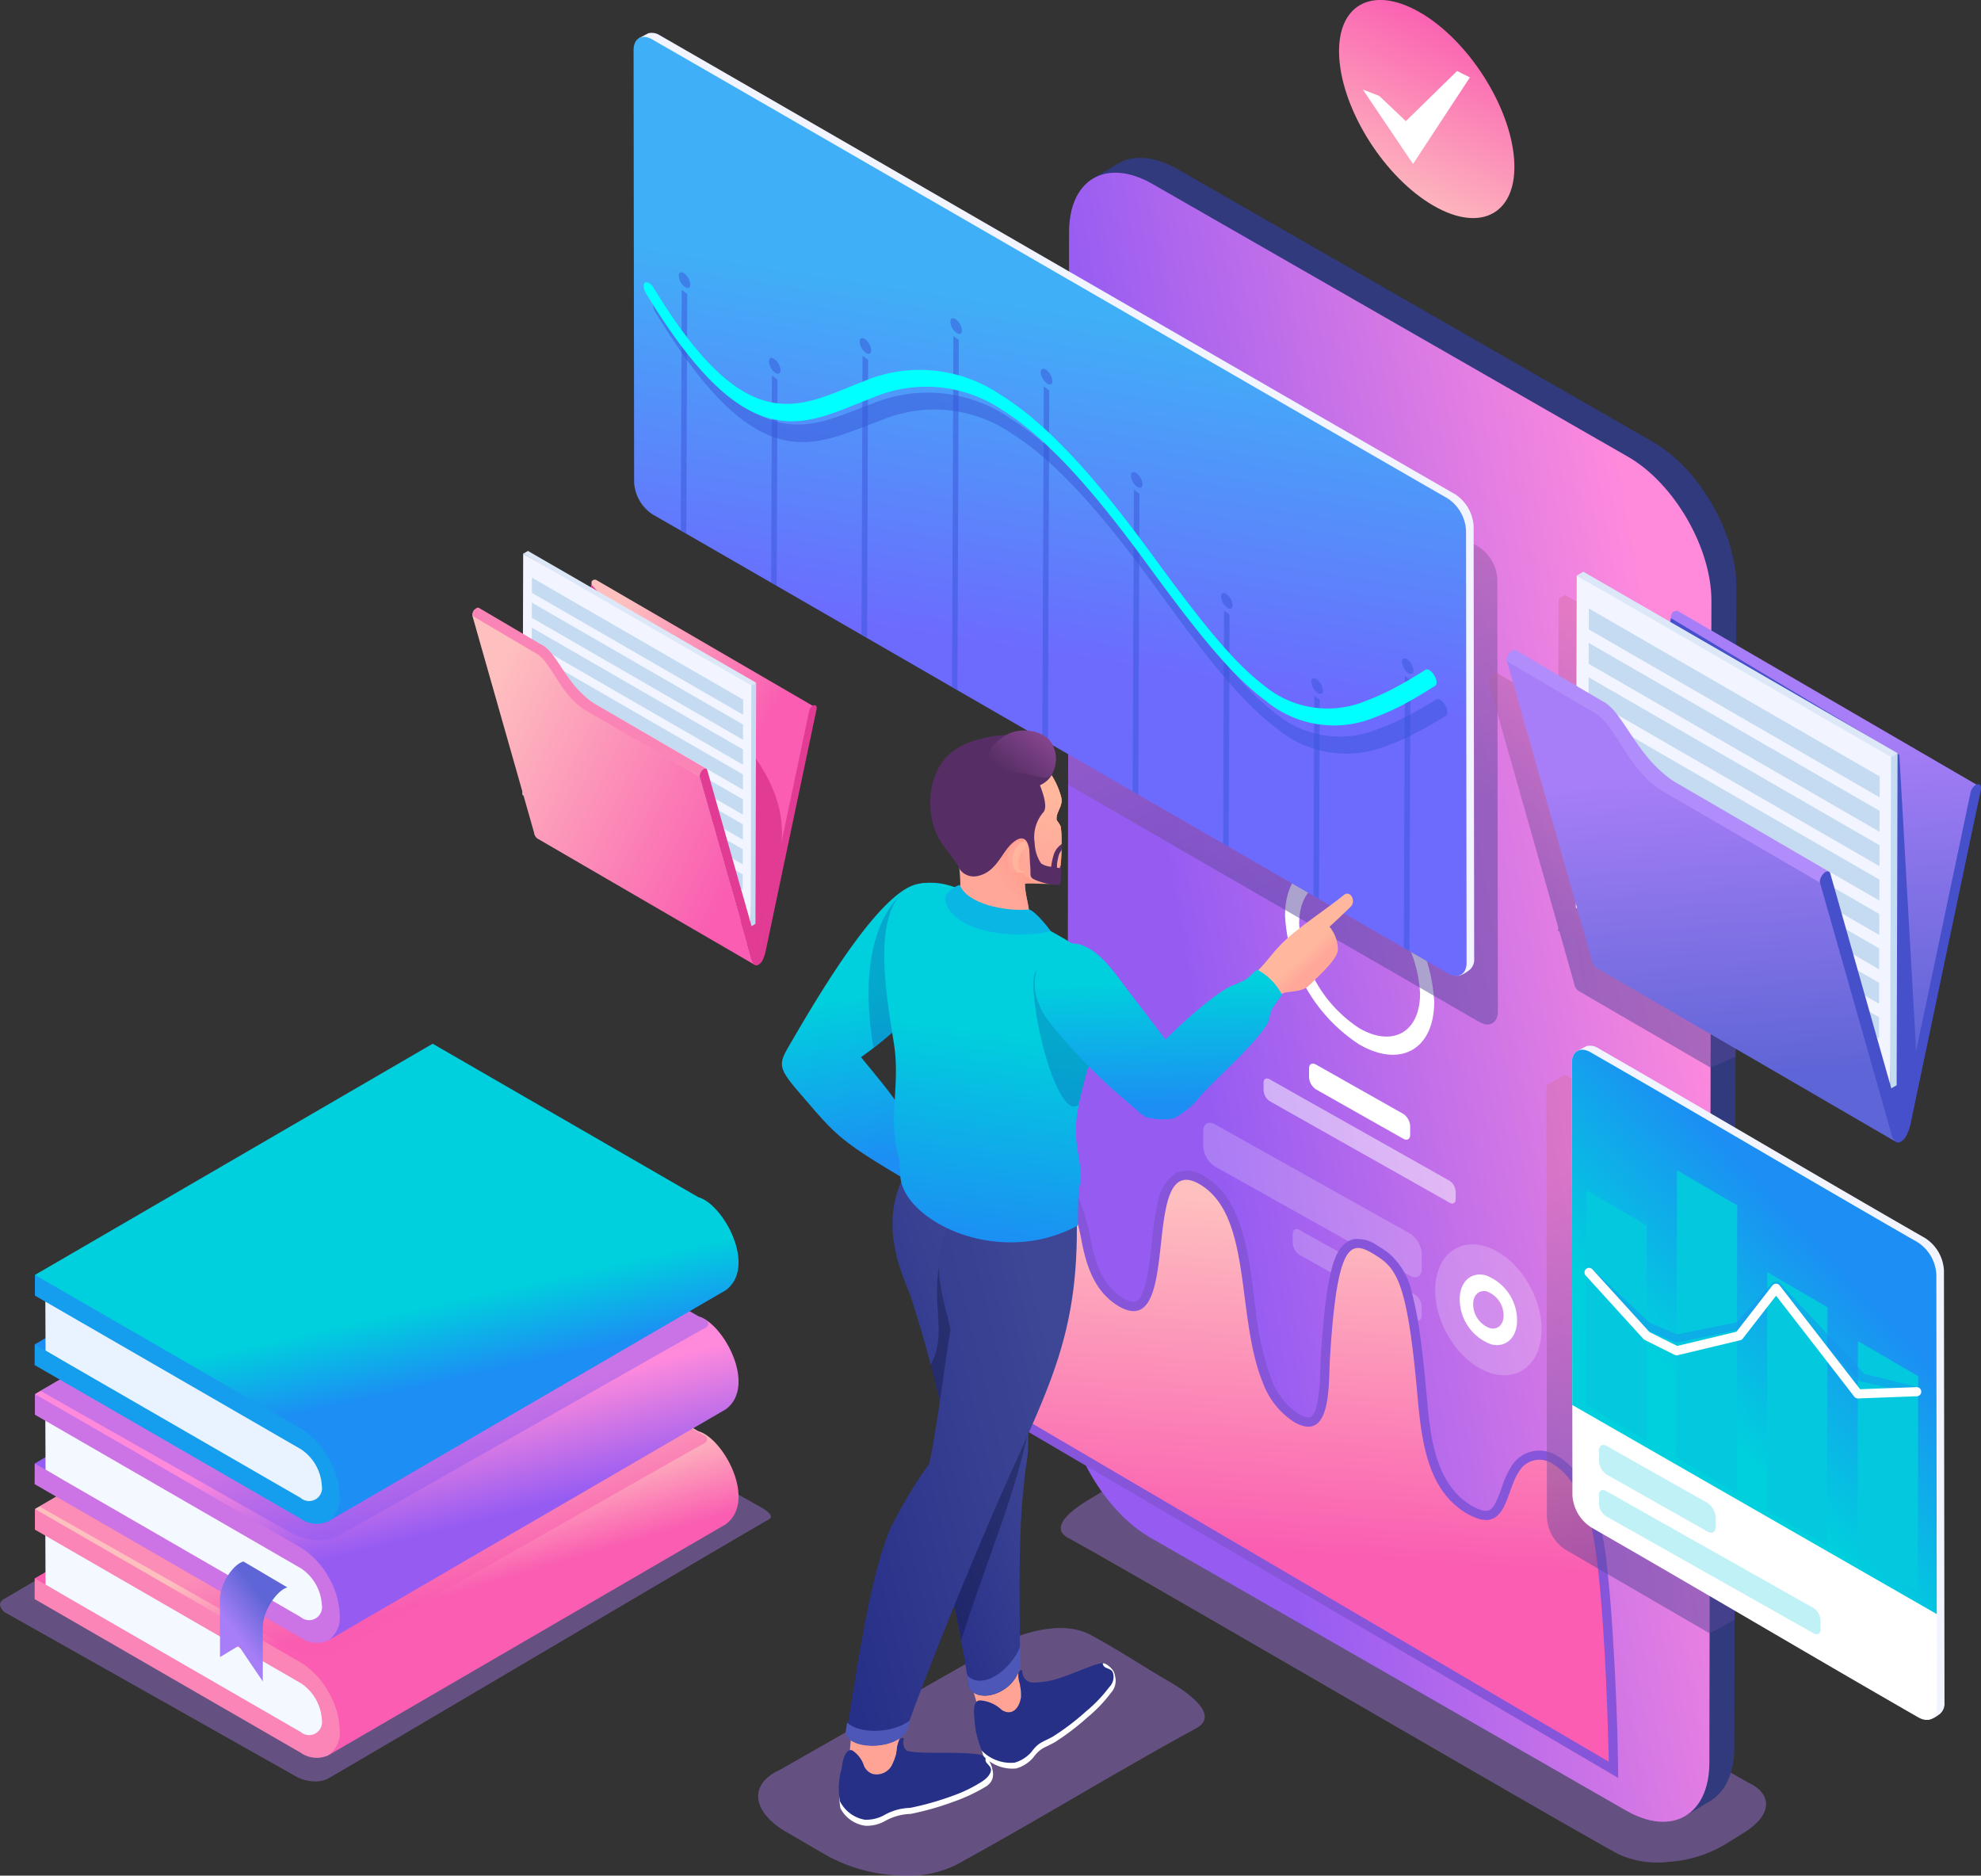 <svg xmlns="http://www.w3.org/2000/svg" xmlns:xlink="http://www.w3.org/1999/xlink" width="190.66" height="180.483" viewBox="0 0 190.66 180.483">
  <rect x="0" y="0" width="190.66" height="180.483" fill="#333333" stroke="none"/>
  <defs>
    <linearGradient id="linear-gradient" x1="0.593" y1="0.658" x2="0.521" y2="0.496" gradientUnits="objectBoundingBox">
      <stop offset="0" stop-color="#fa5db1"/>
      <stop offset="1" stop-color="#febfbf"/>
    </linearGradient>
    <linearGradient id="linear-gradient-2" x1="0.614" y1="0.75" x2="0.533" y2="0.538" gradientUnits="objectBoundingBox">
      <stop offset="0" stop-color="#965cf2"/>
      <stop offset="1" stop-color="#ff8adc"/>
    </linearGradient>
    <linearGradient id="linear-gradient-3" x1="0.305" y1="0.647" x2="0.587" y2="0.268" gradientUnits="objectBoundingBox">
      <stop offset="0" stop-color="#a77ef7"/>
      <stop offset="1" stop-color="#5e65d6"/>
    </linearGradient>
    <linearGradient id="linear-gradient-4" x1="0.584" y1="0.704" x2="0.533" y2="0.554" gradientUnits="objectBoundingBox">
      <stop offset="0" stop-color="#1c8ef4"/>
      <stop offset="1" stop-color="#00cfdd"/>
    </linearGradient>
    <linearGradient id="linear-gradient-5" x1="0.624" y1="0.61" x2="0.174" y2="0.213" xlink:href="#linear-gradient"/>
    <linearGradient id="linear-gradient-6" x1="0.911" y1="0.787" x2="0.041" y2="0.266" xlink:href="#linear-gradient"/>
    <linearGradient id="linear-gradient-7" x1="0.626" y1="0.118" x2="0.357" y2="0.931" xlink:href="#linear-gradient"/>
    <linearGradient id="linear-gradient-8" x1="0.247" y1="0.616" x2="0.924" y2="0.306" xlink:href="#linear-gradient-2"/>
    <linearGradient id="linear-gradient-9" x1="0.492" y1="0.663" x2="0.531" y2="0.102" xlink:href="#linear-gradient"/>
    <linearGradient id="linear-gradient-10" x1="0.401" y1="0.086" x2="0.576" y2="0.794" gradientUnits="objectBoundingBox">
      <stop offset="0" stop-color="#d870ac"/>
      <stop offset="1" stop-color="#58469c"/>
    </linearGradient>
    <linearGradient id="linear-gradient-11" x1="0.633" y1="0.316" x2="0.396" y2="0.658" xlink:href="#linear-gradient-4"/>
    <linearGradient id="linear-gradient-12" x1="0.39" y1="0.075" x2="0.566" y2="0.788" xlink:href="#linear-gradient-10"/>
    <linearGradient id="linear-gradient-13" x1="0.478" y1="0.658" x2="0.529" y2="0.291" gradientUnits="objectBoundingBox">
      <stop offset="0" stop-color="#6d6afe"/>
      <stop offset="1" stop-color="#3fb0f7"/>
    </linearGradient>
    <linearGradient id="linear-gradient-14" x1="0.61" y1="0.115" x2="0.452" y2="0.757" xlink:href="#linear-gradient-10"/>
    <linearGradient id="linear-gradient-15" x1="0.486" y1="0.253" x2="0.521" y2="0.868" xlink:href="#linear-gradient-3"/>
    <linearGradient id="linear-gradient-16" x1="0.485" y1="0.251" x2="0.521" y2="0.873" xlink:href="#linear-gradient-3"/>
    <linearGradient id="linear-gradient-17" x1="0.563" y1="0.916" x2="0.503" y2="0.386" xlink:href="#linear-gradient-4"/>
    <linearGradient id="linear-gradient-18" x1="0.704" y1="0.221" x2="0.253" y2="0.779" gradientUnits="objectBoundingBox">
      <stop offset="0" stop-color="#3e4795"/>
      <stop offset="1" stop-color="#273088"/>
    </linearGradient>
    <linearGradient id="linear-gradient-19" x1="0.851" y1="0.22" x2="-0.056" y2="0.742" xlink:href="#linear-gradient-18"/>
    <linearGradient id="linear-gradient-20" x1="0.447" y1="0.938" x2="0.489" y2="0.402" xlink:href="#linear-gradient-4"/>
    <linearGradient id="linear-gradient-21" x1="0.68" y1="0.284" x2="0.367" y2="0.643" gradientUnits="objectBoundingBox">
      <stop offset="0" stop-color="#ff8a78"/>
      <stop offset="0.995" stop-color="#ffa799"/>
    </linearGradient>
    <linearGradient id="linear-gradient-22" x1="0.611" y1="0.315" x2="0.437" y2="0.79" gradientUnits="objectBoundingBox">
      <stop offset="0" stop-color="#ffb89e"/>
      <stop offset="1" stop-color="#ffa799"/>
    </linearGradient>
    <linearGradient id="linear-gradient-23" x1="0.989" y1="0.187" x2="0.331" y2="0.82" gradientUnits="objectBoundingBox">
      <stop offset="0" stop-color="#8a4791"/>
      <stop offset="1" stop-color="#562e65"/>
    </linearGradient>
    <linearGradient id="linear-gradient-24" x1="0.573" y1="0.519" x2="0.669" y2="0.631" xlink:href="#linear-gradient-22"/>
    <linearGradient id="linear-gradient-25" x1="0.52" y1="0.927" x2="0.499" y2="0.236" xlink:href="#linear-gradient-4"/>
  </defs>
  <g id="Group_1" data-name="Group 1" transform="translate(-1095.07 -318.913)">
    <g id="Group_2296" data-name="Group 2296" transform="translate(1095.07 419.346)">
      <path id="Path_5828" data-name="Path 5828" d="M1095.573,1381.914l42.111-24.759a2.457,2.457,0,0,1,2-.168c.537.279,28.292,15.98,28.683,16.2.3.169,1.33.788.687,1.138-1.892,1.029-40.562,23.919-42.484,24.964a2.7,2.7,0,0,1-1.453.223,3.85,3.85,0,0,1-1.574-.469c-.319-.186-27.5-15.5-27.81-15.676a1.147,1.147,0,0,1-.66-.795C1095.051,1382.317,1095.217,1382.076,1095.573,1381.914Z" transform="translate(-1095.07 -1328.547)" fill="#9871d0" fill-rule="evenodd" opacity="0.5"/>
      <g id="Group_2295" data-name="Group 2295" transform="translate(3.334 0)">
        <g id="Group_2291" data-name="Group 2291" transform="translate(0 22.52)">
          <path id="Path_5829" data-name="Path 5829" d="M1160.294,1364.2l-38.283,22.248,1.281,1.585,38.045-23.229Z" transform="translate(-1122.004 -1357.523)" fill="#f95db0" fill-rule="evenodd"/>
          <path id="Path_5830" data-name="Path 5830" d="M1148.354,1348.047c1.551,2.077,3.332,6.659,2.026,8.237l38.28-22.248c3.018-2.254-.234-8.27-2.644-8.938l-25.58-14.771-38.283,22.249,2.067,1.627Z" transform="translate(-1122.128 -1310.327)" fill-rule="evenodd" fill="url(#linear-gradient)"/>
          <g id="Group_2290" data-name="Group 2290" transform="translate(0 22.249)">
            <path id="Path_5831" data-name="Path 5831" d="M1154.877,1518.519l-24.653-14.166.024,5.468,23.994,14.631c1.841,1.071,2.932.384,3.138-.868A5.615,5.615,0,0,0,1154.877,1518.519Z" transform="translate(-1129.198 -1502.539)" fill="#f4f9ff" fill-rule="evenodd"/>
            <path id="Path_5832" data-name="Path 5832" d="M1150.218,1507.313a7.686,7.686,0,0,0-2.662-2.818l-25.58-14.767,0,1.988,1.043.6,24.537,14.166a4.515,4.515,0,0,1,2.035,3.527,1.247,1.247,0,0,1-2.05,1.166L1123,1497.01l-1.043-.6-.007,1.988,25.58,14.767a2.689,2.689,0,0,0,2.672.271,2.649,2.649,0,0,0,1.112-2.426A7.644,7.644,0,0,0,1150.218,1507.313Z" transform="translate(-1121.951 -1489.729)" fill="#fb85b6" fill-rule="evenodd"/>
          </g>
        </g>
        <path id="Path_5833" data-name="Path 5833" d="M1163.468,1319.4l26.393,14.123a.44.44,0,0,1-.2.707c-2.763,1.5-32.629,18.548-35.435,20.074a3.94,3.94,0,0,1-2.122.325,5.744,5.744,0,0,1-2.3-.684l-24.09-13.659,2.694-1.58Z" transform="translate(-1125.252 -1295.759)" fill="#f95db0" fill-rule="evenodd" opacity="0.5" style="mix-blend-mode: multiply;isolation: isolate"/>
        <g id="Group_2292" data-name="Group 2292" transform="translate(0 11.46)">
          <path id="Path_5834" data-name="Path 5834" d="M1160.294,1275.028l-38.283,22.248,1.281,1.585,38.045-23.229Z" transform="translate(-1122.004 -1268.346)" fill="#955cf1" fill-rule="evenodd"/>
          <path id="Path_5835" data-name="Path 5835" d="M1148.355,1258.87c1.551,2.077,3.332,6.659,2.025,8.237l38.28-22.248c3.018-2.254-.234-8.27-2.644-8.937l-25.58-14.771-38.283,22.249,2.067,1.627Z" transform="translate(-1122.128 -1221.15)" fill-rule="evenodd" fill="url(#linear-gradient-2)"/>
          <path id="Path_5836" data-name="Path 5836" d="M1154.877,1429.342l-24.653-14.166.024,5.468,23.994,14.631c1.841,1.071,2.932.385,3.138-.868A5.615,5.615,0,0,0,1154.877,1429.342Z" transform="translate(-1129.198 -1391.113)" fill="#f4f9ff" fill-rule="evenodd"/>
          <path id="Path_5837" data-name="Path 5837" d="M1150.218,1418.137a7.685,7.685,0,0,0-2.662-2.818l-25.58-14.767,0,1.988,1.043.6,24.537,14.166a4.515,4.515,0,0,1,2.035,3.527,1.247,1.247,0,0,1-2.05,1.166L1123,1407.834l-1.043-.6-.007,1.988,25.58,14.767a2.689,2.689,0,0,0,2.672.271,2.649,2.649,0,0,0,1.112-2.426A7.638,7.638,0,0,0,1150.218,1418.137Z" transform="translate(-1121.951 -1378.304)" fill="#cc74e5" fill-rule="evenodd"/>
          <path id="Path_5838" data-name="Path 5838" d="M1265.805,1534.189v5.468l1.8-1.086,2.32,3.429v-5.388a.517.517,0,0,0,.023-.118c.118-1.478,1.387-3.279,2.341-3.543l-4.227-2.492c-1.018.282-2.292,2.193-2.26,3.732Z" transform="translate(-1247.965 -1492.098)" fill-rule="evenodd" fill="url(#linear-gradient-3)"/>
        </g>
        <path id="Path_5839" data-name="Path 5839" d="M1164.38,1229.739l26.393,14.123a.44.44,0,0,1-.2.706c-2.763,1.5-32.629,18.548-35.435,20.074a3.94,3.94,0,0,1-2.122.325,5.749,5.749,0,0,1-2.3-.684l-24.09-13.659,2.694-1.58Z" transform="translate(-1126.05 -1217.214)" fill="#955cf1" fill-rule="evenodd" opacity="0.5" style="mix-blend-mode: multiply;isolation: isolate"/>
        <g id="Group_2294" data-name="Group 2294">
          <path id="Path_5840" data-name="Path 5840" d="M1160.294,1182.62l-38.283,22.248,1.281,1.585,38.045-23.229Z" transform="translate(-1122.004 -1175.938)" fill="#1c8df3" fill-rule="evenodd"/>
          <path id="Path_5841" data-name="Path 5841" d="M1148.356,1166.462c1.551,2.077,3.332,6.659,2.025,8.237l38.28-22.249c3.018-2.254-.234-8.27-2.644-8.938l-25.58-14.771-38.283,22.249,2.066,1.627Z" transform="translate(-1122.129 -1128.742)" fill-rule="evenodd" fill="url(#linear-gradient-4)"/>
          <g id="Group_2293" data-name="Group 2293" transform="translate(0 22.249)">
            <path id="Path_5842" data-name="Path 5842" d="M1154.877,1336.935l-24.653-14.166.025,5.468,23.994,14.631c1.842,1.071,2.932.385,3.138-.868A5.615,5.615,0,0,0,1154.877,1336.935Z" transform="translate(-1129.198 -1320.956)" fill="#e8f3ff" fill-rule="evenodd"/>
            <path id="Path_5843" data-name="Path 5843" d="M1150.218,1325.73a7.685,7.685,0,0,0-2.662-2.818l-25.58-14.767,0,1.988,1.043.6,24.537,14.166a4.515,4.515,0,0,1,2.035,3.527,1.247,1.247,0,0,1-2.05,1.165L1123,1315.427l-1.043-.6-.007,1.988,25.58,14.767a2.69,2.69,0,0,0,2.672.272,2.65,2.65,0,0,0,1.112-2.427A7.638,7.638,0,0,0,1150.218,1325.73Z" transform="translate(-1121.951 -1308.146)" fill="#159eed" fill-rule="evenodd"/>
          </g>
        </g>
      </g>
    </g>
    <g id="Group_2299" data-name="Group 2299" transform="translate(1140.538 371.926)">
      <g id="Group_2297" data-name="Group 2297" transform="translate(6.604 2.667)">
        <path id="Path_5844" data-name="Path 5844" d="M1535.89,803.711l-20.942-12.17,4.862-23.076v-.018h0v-.022l0-.007h0l0-.007V768.4l0-.007h0l0-.008v-.008l0-.006v0l0-.009h0l0-.007v-.009l0-.009h0l0-.009v0l0-.006,0-.008v0l0-.01v0l0-.007,0-.006,0,0,0-.01h0l0-.009,0-.005,0,0,0-.009h0l0-.01,0,0,0-.006,0-.007v0l0-.01h0l0-.008,0-.006,0,0,.005-.01h0l.005-.01,0,0,0-.006,0-.008v0l.006-.01v0l0-.007,0-.006,0,0,.006-.009h0l.006-.009,0,0,0,0,.006-.008h0l.007-.009,0,0,0-.006.007-.009.007-.009h0l.006-.007,0,0,0,0,.008-.008.008-.008,0,0,0,0,.007-.006h0l.008-.007,0,0,.006-.005.005,0,0,0,.008-.007h0l.008-.006,0,0,0,0,.008-.006h0l.009-.006,0,0,.006,0a.344.344,0,0,1,.312-.015l20.94,12.17C1540.689,779.71,1537.9,796.906,1535.89,803.711Z" transform="translate(-1514.948 -767.886)" fill-rule="evenodd" fill="url(#linear-gradient-5)"/>
        <path id="Path_5845" data-name="Path 5845" d="M1519.809,772.549c8.8,10.079,19.287,16.3,18.261,25.052l-2.181,10.194-20.942-12.17Z" transform="translate(-1514.947 -771.971)" fill="#e23b93" fill-rule="evenodd"/>
      </g>
      <g id="Group_2298" data-name="Group 2298" transform="translate(4.818)">
        <path id="Path_5846" data-name="Path 5846" d="M1522.985,761.012l-.473,23.4-21.964-12.679.066-23.2Z" transform="translate(-1500.547 -748.268)" fill="#f2f4ff" fill-rule="evenodd"/>
        <path id="Path_5847" data-name="Path 5847" d="M1677.716,848.9l.459-.267-.065,23.2-.459.265Z" transform="translate(-1655.687 -835.949)" fill="#c5dbf1" fill-rule="evenodd"/>
        <path id="Path_5848" data-name="Path 5848" d="M1501.074,746.649l.461-.267,21.962,12.681-.459.267Z" transform="translate(-1501.009 -746.382)" fill="#dce8f8" fill-rule="evenodd"/>
        <path id="Path_5849" data-name="Path 5849" d="M1527.806,795.653l0,1.463-20.329-11.737,0-1.463,20.329,11.737Zm.045-16.822,0,1.463-20.329-11.737,0-1.462,20.327,11.737Zm-.006,2.4L1507.518,769.5l0,1.463L1527.84,782.7l0-1.463Zm-.006,2.4L1507.509,771.9l0,1.463,20.327,11.736,0-1.463Zm-.007,2.4L1507.5,774.3l0,1.463,20.329,11.737,0-1.463Zm-.006,2.4L1507.5,776.706l0,1.463,20.329,11.737,0-1.463Zm-.007,2.4L1507.49,779.11l0,1.463,20.329,11.737,0-1.463Zm-.007,2.4-20.329-11.737,0,1.463,20.329,11.736Z" transform="translate(-1506.613 -764.525)" fill="#c5dbf1" fill-rule="evenodd"/>
      </g>
      <path id="Path_5850" data-name="Path 5850" d="M1483.575,808.131l4.993,17.556h0a2.113,2.113,0,0,0,.307.559l-20.941-12.169a.831.831,0,0,1-.308-.558l-4.993-17.557,0,0-.936-3.291a.853.853,0,0,1,.181-.6c.869.792,5.513,3.634,6.369,4.138,1.434,1.124,1.483,2.511,3.655,4.815a3.755,3.755,0,0,0,1.075.861Z" transform="translate(-1461.694 -786.411)" fill-rule="evenodd" fill="url(#linear-gradient-6)"/>
      <path id="Path_5851" data-name="Path 5851" d="M1638.29,872.263a.623.623,0,0,1,.1-.075c.163-.094.31-.054.359.108l4.945,17.415,4.861-23.076a.822.822,0,0,1,.355-.52.449.449,0,0,1,.1-.043c.2-.053.318.117.262.376l-4.889,23.231a3.486,3.486,0,0,1-.3.909,1.049,1.049,0,0,1-.394.444.34.34,0,0,1-.388.009,1.044,1.044,0,0,1-.284-.542l-4.993-17.558A.768.768,0,0,1,1638.29,872.263Z" transform="translate(-1616.151 -851.219)" fill="#e23b93" fill-rule="evenodd"/>
      <path id="Path_5852" data-name="Path 5852" d="M1473.637,799.761,1484.2,805.9c-.275-.135-.7.483-.624.777l-10.668-6.2a6.512,6.512,0,0,1-.889-.575c-1.517-1.2-2.232-2.839-3.223-4.166a4.243,4.243,0,0,0-.849-.86c-.263-.143-.4-.22-.356-.2l-5.887-3.465a.857.857,0,0,1,.181-.59c.112-.119.286-.265.444-.181l5.9,3.472c-.046-.023.093.053.356.2a4.251,4.251,0,0,1,.849.86c1.048,1.4,1.8,2.984,3.5,4.323A5.567,5.567,0,0,0,1473.637,799.761Z" transform="translate(-1461.695 -784.956)" fill="#fb84b6" fill-rule="evenodd"/>
    </g>
    <g id="Group_2300" data-name="Group 2300" transform="translate(1223.945 318.913)">
      <path id="Path_5853" data-name="Path 5853" d="M2143.316,338.7c-4.647-2.687-8.7-9.025-9.057-14.16s3.122-7.119,7.77-4.432,8.7,9.028,9.057,14.16S2147.962,341.388,2143.316,338.7Z" transform="translate(-2134.234 -318.913)" fill-rule="evenodd" fill="url(#linear-gradient-7)"/>
      <path id="Path_5854" data-name="Path 5854" d="M2161.752,374.014l1.232.616-5.472,8.33-4.831-7.164,1.591.622,2.551,2.422Z" transform="translate(-2150.393 -367.181)" fill="#fff" fill-rule="evenodd"/>
    </g>
    <g id="Group_2305" data-name="Group 2305" transform="translate(1197.165 334.098)">
      <path id="Path_5855" data-name="Path 5855" d="M1984.493,1484.681l-51.951-29.672c-1.928-.881-4.761-1.712-6.652-.56l-4.838,2.948c-.974.593-4.175,2.561-2.034,3.725,6.3,3.425,46.542,26.939,52.938,30.418a8.973,8.973,0,0,0,4.837.742,12.156,12.156,0,0,0,5.239-1.56l1.933-1.192c1.366-.843,2.123-1.763,2.2-2.646C1986.23,1486.021,1985.676,1485.221,1984.493,1484.681Z" transform="translate(-1918.294 -1328.314)" fill="#9871d0" fill-rule="evenodd" opacity="0.5"/>
      <g id="Group_2304" data-name="Group 2304" transform="translate(0.606 0)">
        <g id="Group_2301" data-name="Group 2301">
          <path id="Path_5856" data-name="Path 5856" d="M2001.188,594.35c-.007,2.529-.909,4.309-2.351,5.146l-2.287,1.375c-7.847-3.349-4.935-43.116-5.413-54.421l2.41-59.331c-2.026-3.54-9.82-6.629-8-13.859l-23-10.766c-1.021-.694-27.86-16.238-23.042-19.152.806-.487,1.6-.978,2.4-1.441,1.779-1.052,4.046-.4,5.711.558h0l45.765,26.25c4.492,2.588,8.015,8.85,8,13.858Z" transform="translate(-1936.973 -441.361)" fill="#303a7d" fill-rule="evenodd"/>
          <path id="Path_5857" data-name="Path 5857" d="M1923.374,458.609c.007-2.479.865-4.24,2.257-5.1,1.466-.9,3.522-.806,5.8.508l45.765,26.249c4.429,2.558,8.015,8.769,8,13.859L1985,605.91c-.014,5.09-3.625,7.147-8.054,4.59l-45.764-26.249c-4.435-2.561-8.016-8.769-8-13.859Z" transform="translate(-1923.183 -451.485)" fill-rule="evenodd" fill="url(#linear-gradient-8)"/>
        </g>
        <g id="Group_2303" data-name="Group 2303" transform="translate(18.909 67.836)">
          <path id="Path_5858" data-name="Path 5858" d="M2099.454,1004.27a12.786,12.786,0,0,1-5.8-10.047c.01-3.693,2.625-5.182,5.838-3.327a12.784,12.784,0,0,1,5.8,10.047c-.011,3.693-2.624,5.183-5.838,3.328Zm0,1.565c3.966,2.29,7.191.451,7.2-4.106a15.775,15.775,0,0,0-7.158-12.4c-3.965-2.289-7.191-.452-7.2,4.106A15.777,15.777,0,0,0,2099.45,1005.835Z" transform="translate(-2090.228 -988.346)" fill="#fff" fill-rule="evenodd"/>
          <g id="Group_2302" data-name="Group 2302" transform="translate(0 19.322)">
            <path id="Path_5859" data-name="Path 5859" d="M2110.958,1144.619c0-.426.3-.594.674-.373l8.388,4.74a1.509,1.509,0,0,1,.67,1.171V1151c0,.426-.3.593-.674.373l-8.388-4.74a1.508,1.508,0,0,1-.67-1.172Z" transform="translate(-2106.58 -1144.149)" fill="#fff" fill-rule="evenodd"/>
            <path id="Path_5860" data-name="Path 5860" d="M2075.653,1156.083c0-.375.267-.523.594-.328,4.756,2.687,12.55,7.074,17.305,9.761a1.328,1.328,0,0,1,.59,1.032v.743c0,.375-.267.522-.594.328-4.756-2.687-12.549-7.074-17.3-9.761a1.327,1.327,0,0,1-.59-1.032Z" transform="translate(-2075.653 -1154.24)" fill="#fff" fill-rule="evenodd" opacity="0.5"/>
          </g>
        </g>
      </g>
    </g>
    <g id="Group_2308" data-name="Group 2308" transform="translate(1210.871 426.949)">
      <g id="Group_2306" data-name="Group 2306" transform="translate(22.326 11.705)">
        <path id="Path_5861" data-name="Path 5861" d="M2213.46,1284.565c2.815.711,5.32,4.046,5.595,7.45s-1.784,5.586-4.6,4.875-5.32-4.046-5.595-7.45S2210.645,1283.854,2213.46,1284.565Z" transform="translate(-2208.836 -1284.431)" fill="#fff" fill-rule="evenodd" opacity="0.2"/>
        <path id="Path_5862" data-name="Path 5862" d="M2230.363,1307.9a4.635,4.635,0,0,1,3.017,4.016c.148,1.835-.962,3.012-2.48,2.629a4.636,4.636,0,0,1-3.017-4.016c-.148-1.835.962-3.012,2.48-2.628Zm.126,1.558c-.806-.2-1.4.421-1.317,1.4a2.462,2.462,0,0,0,1.6,2.133c.806.2,1.4-.422,1.317-1.4A2.462,2.462,0,0,0,2230.488,1309.461Z" transform="translate(-2225.509 -1304.929)" fill="#fff" fill-rule="evenodd"/>
      </g>
      <g id="Group_2307" data-name="Group 2307" transform="translate(0 0)">
        <path id="Path_5863" data-name="Path 5863" d="M2028.818,1190.852c.006-.722.512-1.013,1.132-.649l18.782,10.516a2.5,2.5,0,0,1,1.112,1.966l-.007,1.427c-.006.721-.513,1.012-1.132.649l-18.782-10.516a2.5,2.5,0,0,1-1.112-1.966Z" transform="translate(-2028.811 -1190.046)" fill="#fff" fill-rule="evenodd" opacity="0.2"/>
        <path id="Path_5864" data-name="Path 5864" d="M2098.264,1273.052c0-.426.3-.6.669-.383l11.091,6.21a1.475,1.475,0,0,1,.656,1.161l0,.843c0,.426-.3.6-.669.383l-11.091-6.21a1.474,1.474,0,0,1-.657-1.161Z" transform="translate(-2089.647 -1262.341)" fill="#fff" fill-rule="evenodd" opacity="0.2"/>
      </g>
    </g>
    <g id="Group_2309" data-name="Group 2309" transform="translate(1189.512 428.732)">
      <path id="Path_5865" data-name="Path 5865" d="M1856.692,1209.381c.081-1.666.441-4.1,2.244-4.786a3.072,3.072,0,0,1,2.065.024,5.286,5.286,0,0,1,1.033.475c2.86,1.688,4.456,5.4,5.031,8.525.426,2.315,1.1,4.677,3.235,5.939.3.166.851.434,1.2.267,1.028-.493,1.366-4.451,1.478-5.466a32.433,32.433,0,0,1,.6-4.042,4.013,4.013,0,0,1,1.813-2.874,2.889,2.889,0,0,1,2.682.36,6.594,6.594,0,0,1,1.283.991c2.783,2.754,3.136,8.156,3.637,11.855a27.529,27.529,0,0,0,1.518,6.68,6.909,6.909,0,0,0,2.66,3.365c.253.142.82.423,1.119.253.96-.545.9-4.571.965-5.593.1-1.684.228-3.376.426-5.052a27.353,27.353,0,0,1,.565-3.353c.294-1.186.827-2.823,2.2-3.1a3.182,3.182,0,0,1,2.212.585,10.427,10.427,0,0,1,1.115.738,6.9,6.9,0,0,1,2.267,3.885,31.682,31.682,0,0,1,.755,3.883c.285,1.994.485,4.009.662,6.015.324,3.676.76,8.351,4.219,10.48.423.25,1.362.761,1.867.452.531-.324.943-1.628,1.147-2.192a8.955,8.955,0,0,1,.933-2.019,3.149,3.149,0,0,1,4.473-.922c2.011,1.186,3.267,3.8,3.9,5.956a29.3,29.3,0,0,1,.824,4.783c.243,2.138.406,4.292.542,6.439.256,4.036.438,8.14.5,12.186l.022,1.572-61.3-35.955.01-.518c.061-3.255.019-6.537.018-9.794,0-2.007,0-4.015.011-6.022C1856.631,1212.066,1856.627,1210.709,1856.692,1209.381Z" transform="translate(-1856.584 -1204.427)" fill="#8755da" fill-rule="evenodd"/>
      <path id="Path_5866" data-name="Path 5866" d="M1863.9,1215.675c.169-3.447,1.369-4.548,3.148-3.964a4.382,4.382,0,0,1,.859.4c1.8,1.065,3.833,3.694,4.61,7.922.494,2.677,1.3,5.151,3.674,6.552,6.219,3.48,1.839-15.255,7.751-11.764,5.091,3.007,3.453,12.73,6.07,19.1a7.6,7.6,0,0,0,3.048,3.8c3.58,2,3.255-3.685,3.4-6.06.669-10.974,1.878-11.511,4.07-10.217,2.293,1.374,3.349,2.278,4.369,13.837.415,4.727,1.1,8.978,4.651,11.165,3.955,2.335,3.747-2,5.129-4.023a2.271,2.271,0,0,1,3.292-.658c1.337.789,2.677,2.647,3.5,5.444,1.385,4.692,1.794,20.941,1.825,23.17l-59.5-34.9C1863.865,1232.108,1863.754,1218.655,1863.9,1215.675Z" transform="translate(-1862.907 -1210.677)" fill-rule="evenodd" fill="url(#linear-gradient-9)"/>
    </g>
    <g id="Group_2313" data-name="Group 2313" transform="translate(1243.902 419.527)">
      <path id="Path_5867" data-name="Path 5867" d="M2295.151,1153.791l1.8-1.026,17.538,10.19-1.227,42.272-2.4,1.292-13.874-8.05a3.944,3.944,0,0,1-1.789-3.1Z" transform="translate(-2295.151 -1149.967)" fill-rule="evenodd" opacity="0.5" fill="url(#linear-gradient-10)" style="mix-blend-mode: multiply;isolation: isolate"/>
      <g id="Group_2312" data-name="Group 2312" transform="translate(2.453)">
        <path id="Path_5868" data-name="Path 5868" d="M2319.234,1130.715l.878-.464a1.394,1.394,0,0,1,1.119.2c10.5,6.024,20.985,12.26,31.489,18.285a3.945,3.945,0,0,1,1.789,3.1l.052,41.579a1.315,1.315,0,0,1-.444,1.1c-.331.244-1.012.774-1.553.462-10.5-6.025-20.791-12.8-31.293-18.82a3.945,3.945,0,0,1-1.789-3.1Z" transform="translate(-2318.7 -1130.203)" fill="#f2f4ff" fill-rule="evenodd"/>
        <path id="Path_5869" data-name="Path 5869" d="M2314.929,1134.672c0-1.138.809-1.6,1.8-1.026,10.5,6.024,20.985,12.26,31.49,18.285a3.947,3.947,0,0,1,1.788,3.1l.052,41.579c0,1.138-.81,1.6-1.8,1.026-10.5-6.025-20.987-12.262-31.489-18.285a3.944,3.944,0,0,1-1.789-3.1Z" transform="translate(-2314.929 -1133.003)" fill="#fff" fill-rule="evenodd"/>
        <path id="Path_5870" data-name="Path 5870" d="M2314.93,1134.672c0-1.138.81-1.6,1.8-1.026,10.5,6.024,20.985,12.26,31.489,18.285a3.945,3.945,0,0,1,1.789,3.1l.037,32.673-35.078-20.12Z" transform="translate(-2314.929 -1133.004)" fill-rule="evenodd" fill="url(#linear-gradient-11)"/>
        <g id="Group_2310" data-name="Group 2310" transform="translate(2.605 38.43)">
          <path id="Path_5871" data-name="Path 5871" d="M2335.937,1440.623c0-.491.35-.684.778-.43l9.674,5.466a1.739,1.739,0,0,1,.773,1.351v.972c0,.491-.35.684-.778.43l-9.674-5.466a1.738,1.738,0,0,1-.773-1.351Z" transform="translate(-2335.937 -1440.081)" fill="#03c8de" fill-rule="evenodd" opacity="0.25"/>
          <path id="Path_5872" data-name="Path 5872" d="M2335.937,1475.464c0-.433.308-.6.685-.379,5.485,3.1,14.473,8.158,19.958,11.257a1.531,1.531,0,0,1,.681,1.19v.857c0,.433-.308.6-.685.379-5.485-3.1-14.473-8.158-19.958-11.257a1.531,1.531,0,0,1-.681-1.19Z" transform="translate(-2335.936 -1470.658)" fill="#03c8de" fill-rule="evenodd" opacity="0.25"/>
        </g>
        <path id="Path_5873" data-name="Path 5873" d="M2352.059,1243.359l-.037,20.661,5.8,3.38.037-20.662-5.8-3.38Zm-17.413-16.435-.058,27.656,5.8,3.38.058-27.657-5.8-3.38Zm8.686,9.8-.044,22.923,5.8,3.38.044-22.924-5.8-3.38Zm-17.4-7.877-.037,20.662,5.8,3.38.037-20.661Z" transform="translate(-2324.532 -1214.929)" fill="#03c8de" fill-rule="evenodd"/>
        <g id="Group_2311" data-name="Group 2311" transform="translate(1.214 21.389)">
          <path id="Path_5874" data-name="Path 5874" d="M2324.833,1303.293a.337.337,0,0,1,.029-.529.494.494,0,0,1,.621.025l5.494,5.145,2.661,1.133,5.705-1.164,3.463-3.794a.493.493,0,0,1,.617-.066.4.4,0,0,1,.1.088l8.142,8.739,4.963,1.224a.415.415,0,0,1,.454.36.4.4,0,0,1-.422.387l-5.175-1.217a.475.475,0,0,1-.375-.145l-7.952-8.53-3.209,3.516h0a.452.452,0,0,1-.245.134l-6.013,1.226a.5.5,0,0,1-.3-.029l-2.85-1.214a.443.443,0,0,1-.158-.095Z" transform="translate(-2324.719 -1302.667)" fill="#1895f0" fill-rule="evenodd" opacity="0.5" style="mix-blend-mode: multiply;isolation: isolate"/>
          <path id="Path_5875" data-name="Path 5875" d="M2324.833,1303.4a.439.439,0,0,1,.65-.591l5.494,6.039,2.661,1.33,5.705-1.366,3.463-4.453a.44.44,0,0,1,.617-.077.436.436,0,0,1,.1.1l7.719,9.959,5.449-.2a.439.439,0,0,1,.031.877l-5.661.211a.439.439,0,0,1-.375-.17l-7.529-9.714-3.209,4.127h0a.439.439,0,0,1-.245.157l-6.013,1.44a.435.435,0,0,1-.3-.034l-2.85-1.425a.434.434,0,0,1-.158-.111Z" transform="translate(-2324.719 -1302.668)" fill="#fff" fill-rule="evenodd"/>
        </g>
      </g>
    </g>
    <g id="Group_2316" data-name="Group 2316" transform="translate(1156.049 322.067)">
      <path id="Path_5876" data-name="Path 5876" d="M1924.161,560.236l39.351,22.7a3.947,3.947,0,0,1,1.789,3.1l.052,41.579c0,1.138-.81,1.6-1.8,1.026l-39.558-22.822.06-6.212Z" transform="translate(-1882.171 -533.463)" fill-rule="evenodd" opacity="0.5" fill="url(#linear-gradient-12)" style="mix-blend-mode: multiply;isolation: isolate"/>
      <g id="Group_2315" data-name="Group 2315" transform="translate(0 0)">
        <path id="Path_5877" data-name="Path 5877" d="M1591.066,344.864l.878-.464a1.394,1.394,0,0,1,1.119.2c10.5,6.024,66.027,38.126,76.531,44.151a3.946,3.946,0,0,1,1.788,3.1l.052,41.579a1.314,1.314,0,0,1-.445,1.1c-.331.245-1.012.775-1.552.463-10.5-6.025-65.833-38.662-76.335-44.685a3.943,3.943,0,0,1-1.789-3.1Z" transform="translate(-1590.532 -344.352)" fill="#f2f4ff" fill-rule="evenodd"/>
        <path id="Path_5878" data-name="Path 5878" d="M1586.761,348.822c0-1.138.81-1.6,1.8-1.026,10.5,6.024,66.026,38.126,76.531,44.151a3.946,3.946,0,0,1,1.788,3.1l.052,41.579c0,1.138-.81,1.6-1.8,1.026-10.5-6.025-66.028-38.127-76.531-44.151a3.944,3.944,0,0,1-1.789-3.1Z" transform="translate(-1586.761 -347.153)" fill-rule="evenodd" fill="url(#linear-gradient-13)"/>
        <g id="Group_2314" data-name="Group 2314" transform="translate(0.979 23.046)">
          <path id="Path_5879" data-name="Path 5879" d="M1691.929,567.459c-.3-.226-.554-.134-.555.2a1.5,1.5,0,0,0,.55,1.047c.316.238.565.143.566-.206a1.5,1.5,0,0,0-.561-1.044Zm-69.43-12.117.09-23.066-.532-.4-.09,23.161.532.306Zm-.177-25.035c-.3-.226-.554-.134-.555.214a1.5,1.5,0,0,0,.55,1.042c.316.238.57.146.571-.2a1.51,1.51,0,0,0-.566-1.06Zm8.873,30.049.078-19.835-.532-.4-.078,19.929.533.307Zm-.185-21.8c-.306-.23-.559-.138-.561.21a1.5,1.5,0,0,0,.556,1.045c.311.235.565.142.566-.2a1.509,1.509,0,0,0-.561-1.056Zm8.886,26.822.1-26.767-.537-.4-.1,26.862.537.31Zm-.152-28.729c-.31-.234-.564-.142-.566.206a1.507,1.507,0,0,0,.561,1.05c.3.226.553.134.555-.208a1.505,1.505,0,0,0-.551-1.048Zm8.849,33.75.131-33.7-.522-.394-.131,33.795.522.3Zm-.125-35.664c-.311-.235-.554-.135-.555.219a1.477,1.477,0,0,0,.55,1.036c.316.238.559.138.561-.2a1.485,1.485,0,0,0-.556-1.057Zm8.832,40.69.132-33.862-.532-.4-.132,33.955.532.307Zm-.129-35.827c-.306-.23-.559-.137-.561.21a1.506,1.506,0,0,0,.556,1.046c.311.234.564.141.565-.2a1.508,1.508,0,0,0-.561-1.056ZM1666,580.449l.113-28.946-.537-.405-.113,29.041.538.31Zm-.154-30.909c-.3-.227-.555-.14-.555.213a1.5,1.5,0,0,0,.55,1.036c.316.238.565.143.566-.194a1.484,1.484,0,0,0-.561-1.055Zm8.85,35.93.087-22.333-.532-.4-.087,22.426.532.307Zm-.17-24.294c-.311-.234-.565-.141-.566.206a1.512,1.512,0,0,0,.561,1.05c.306.23.559.137.561-.2a1.507,1.507,0,0,0-.556-1.052Zm8.861,29.31.075-19.156-.527-.4-.075,19.248.527.3Zm-.182-21.111c-.306-.231-.554-.14-.555.2a1.493,1.493,0,0,0,.55,1.047c.312.234.565.142.567-.205a1.5,1.5,0,0,0-.561-1.044Zm8.888,26.131.1-26.082-.537-.405-.1,26.178Z" transform="translate(-1618.403 -530.183)" fill="#3856d8" fill-rule="evenodd" opacity="0.5"/>
          <path id="Path_5880" data-name="Path 5880" d="M1678.174,591.383a1.5,1.5,0,0,0-.376-.435.451.451,0,0,0-.473-.11c-1.075.673-2.065,1.241-3,1.711a21.328,21.328,0,0,1-2.619,1.147,9.688,9.688,0,0,1-9.988-1.617c-3.128-2.417-6.418-6.719-10.764-12.7-4.862-6.7-8.99-11.432-12.9-14.377q-.866-.652-1.717-1.188a13.962,13.962,0,0,0-13.242-1.451c-.487.165-.952.358-1.418.539-3.585,1.4-6.944,2.711-11.207-.5-2.217-1.672-4.679-4.568-7.544-9.311a1.5,1.5,0,0,0-.373-.431c-.177-.133-.354-.18-.476-.1-.2.138-.166.6.086,1.011,3.2,5.3,5.926,8.517,8.366,10.357,4.595,3.464,8.177,2.056,12,.564.476-.173.942-.354,1.418-.527a13.191,13.191,0,0,1,12.524,1.3q.768.484,1.548,1.072c3.684,2.778,7.645,7.325,12.34,13.791,4.508,6.2,7.93,10.668,11.326,13.294l.195.148a10.437,10.437,0,0,0,10.658,1.742,22.428,22.428,0,0,0,2.688-1.167c.943-.49,1.953-1.065,3.028-1.739C1678.472,592.264,1678.436,591.823,1678.174,591.383Z" transform="translate(-1601.046 -549.744)" fill="#3856d8" fill-rule="evenodd" opacity="0.5"/>
          <path id="Path_5881" data-name="Path 5881" d="M1670.729,575.755a1.463,1.463,0,0,0-.376-.431.445.445,0,0,0-.471-.1c-1.073.691-2.06,1.274-3,1.76a21.571,21.571,0,0,1-2.613,1.188,9.578,9.578,0,0,1-9.967-1.472c-3.123-2.375-6.407-6.637-10.745-12.569-4.854-6.637-8.974-11.321-12.873-14.214q-.864-.641-1.714-1.165a13.828,13.828,0,0,0-13.216-1.256c-.486.172-.95.373-1.415.561-3.577,1.457-6.929,2.82-11.184-.337-2.213-1.642-4.67-4.507-7.531-9.218a1.465,1.465,0,0,0-.372-.427c-.176-.131-.354-.174-.475-.095-.2.141-.165.6.086,1.012,3.2,5.267,5.916,8.446,8.351,10.253,4.586,3.4,8.161,1.939,11.978.386.475-.181.939-.369,1.415-.549a13.067,13.067,0,0,1,12.5,1.115q.766.474,1.545,1.052c3.677,2.729,7.632,7.226,12.318,13.635,4.5,6.141,7.917,10.571,11.307,13.152l.194.146a10.318,10.318,0,0,0,10.637,1.587,22.667,22.667,0,0,0,2.682-1.209c.941-.505,1.949-1.1,3.021-1.787C1671.027,576.634,1670.991,576.192,1670.729,575.755Z" transform="translate(-1594.653 -536.978)" fill="aqua" fill-rule="evenodd"/>
        </g>
      </g>
    </g>
    <g id="Group_2320" data-name="Group 2320" transform="translate(1238.388 373.928)">
      <path id="Path_5882" data-name="Path 5882" d="M2274.643,794.619l-.225,30.314-2.427,1.057-12.71-7.386a1.146,1.146,0,0,1-.425-.769l-1.4-4.938-.13-.075v-.378l-5.342-18.786.006,0-1.289-4.532a.635.635,0,0,1-.011-.1v-.071l0-.041v-.009l0-.023,0-.03v-.005l0-.023.006-.027h0l.007-.027,0-.008.012-.041,0-.013.016-.047,0-.012c.008-.022.017-.043.026-.064l.009-.019.01-.022.008-.018.008-.016.01-.019.005-.011,0-.009.019-.035.007-.012.01-.017.017-.027.005-.008c.009-.014.019-.027.026-.037l0,0,.018-.021c.153-.163.394-.364.612-.25l5.824,3.428.03-10.614,0,0,0,0,.635-.368,8.355,4.824.075-.355,0-.009v-.018l0-.01v0l0-.007v-.01l0-.01h0l0-.01v-.011l0-.01h0l0-.011v0l0-.008,0-.009v0l0-.012v0l0-.01,0-.007V784.8l0-.012h0l0-.013,0-.005,0-.008,0-.011v0l0-.013v0l0-.01,0-.009,0,0,.005-.013h0l.005-.012,0-.007,0-.007.005-.012h0l.007-.014v0l0-.009,0-.01v0l.007-.014v0l.005-.011,0-.008,0-.006.007-.013h0l.007-.014,0-.006,0-.008.006-.011v0l.008-.013,0,0,.006-.01.005-.009,0,0,.008-.013h0l.008-.012,0-.006,0-.006.008-.011h0l.009-.013,0,0,.006-.008.01-.012.009-.012v0l.009-.01.006-.007,0,0,.01-.011.01-.011,0,0,.006-.006.009-.009v0l.011-.01,0,0,.008-.007.008-.006,0,0,.011-.009h0l.011-.008.006,0,.006,0,.011-.008h0l.012-.008,0,0,.009,0,.43-.02Z" transform="translate(-2250.688 -778.277)" fill-rule="evenodd" opacity="0.5" fill="url(#linear-gradient-14)" style="mix-blend-mode: multiply;isolation: isolate"/>
      <g id="Group_2319" data-name="Group 2319" transform="translate(1.709 0)">
        <g id="Group_2317" data-name="Group 2317" transform="translate(9.094 3.672)">
          <path id="Path_5883" data-name="Path 5883" d="M2366.64,841.469,2337.8,824.71l6.7-31.776v-.025h0l0-.01v0l0-.007,0-.007v0l0-.01h0l0-.01v-.011l0-.01h0l0-.011v0l0-.008,0-.009v0l0-.012v0l0-.01,0-.007,0-.005,0-.012h0l0-.013,0-.005,0-.008,0-.011v0l0-.013v0l0-.01,0-.009,0,0,.005-.013h0l.005-.012,0-.007,0-.007.005-.012h0l.006-.014,0,0,0-.009.005-.01v0l.007-.014v0l.005-.011,0-.008,0-.006.007-.014h0l.007-.013,0-.006,0-.008.006-.011v0l.008-.013,0,0,.006-.01.006-.009,0,0,.008-.013h0l.008-.012,0-.006,0-.006.008-.011h0l.009-.012,0,0,.007-.008.01-.012.01-.012,0,0,.008-.01.006-.007,0,0,.01-.011.01-.011,0,0,.006-.006.009-.009,0,0,.011-.01,0,0,.009-.007.008-.006,0,0,.011-.009h0l.011-.008.006,0,.006,0,.011-.008h0l.012-.008,0,0,.009,0a.474.474,0,0,1,.43-.02l28.835,16.758C2373.249,808.42,2369.413,832.1,2366.64,841.469Z" transform="translate(-2337.802 -792.138)" fill-rule="evenodd" fill="url(#linear-gradient-15)"/>
          <path id="Path_5884" data-name="Path 5884" d="M2344.5,798.559l21.983,13.162,1.629,28.68c-.26,2.493-1.01,4.9-1.325,7.372L2337.8,830.335Z" transform="translate(-2337.801 -797.763)" fill="#4750cb" fill-rule="evenodd"/>
        </g>
        <g id="Group_2318" data-name="Group 2318" transform="translate(6.635)">
          <path id="Path_5885" data-name="Path 5885" d="M2348.869,782.672l-.651,32.228-30.245-17.46.09-31.949Z" transform="translate(-2317.972 -765.124)" fill="#f2f4ff" fill-rule="evenodd"/>
          <path id="Path_5886" data-name="Path 5886" d="M2561.94,903.693l.632-.368-.09,31.95-.632.365Z" transform="translate(-2531.604 -885.863)" fill="#c5dbf1" fill-rule="evenodd"/>
          <path id="Path_5887" data-name="Path 5887" d="M2318.7,762.893l.635-.368,30.242,17.461-.632.368Z" transform="translate(-2318.608 -762.526)" fill="#dce8f8" fill-rule="evenodd"/>
          <path id="Path_5888" data-name="Path 5888" d="M2355.509,830.372l-.006,2.015-27.994-16.163.006-2.014,27.994,16.162Zm.063-23.165,0,2.015-27.994-16.162.006-2.014,27.99,16.161Zm-.009,3.308-27.991-16.161-.006,2.014,27.99,16.161.006-2.014Zm-.009,3.31-27.994-16.161,0,2.015,27.991,16.161.006-2.014Zm-.009,3.31-27.994-16.162-.006,2.014,27.994,16.162.006-2.014Zm-.009,3.308-27.994-16.162-.007,2.015,27.994,16.161.006-2.014Zm-.009,3.31-27.994-16.162-.006,2.015,27.994,16.161.007-2.014Zm-.009,3.31L2327.524,810.9l-.006,2.014,27.994,16.162Z" transform="translate(-2326.326 -787.509)" fill="#c5dbf1" fill-rule="evenodd"/>
        </g>
        <path id="Path_5889" data-name="Path 5889" d="M2294.771,847.2l6.967,23.22h0c.092.25.025,1.93.162,2.077l-28.835-16.756a1.148,1.148,0,0,1-.425-.769l-6.875-24.176.006,0-1.289-4.532a1.175,1.175,0,0,1,.249-.82c1.2,1.091,7.592,5,8.771,5.7,1.975,1.547,2.042,3.144,5.033,6.316a5.183,5.183,0,0,0,1.48,1.185Z" transform="translate(-2264.472 -817.647)" fill-rule="evenodd" fill="url(#linear-gradient-16)"/>
        <path id="Path_5890" data-name="Path 5890" d="M2507.649,935.867a.853.853,0,0,1,.141-.1c.225-.129.427-.074.5.149l6.81,23.98,6.694-31.776a1.132,1.132,0,0,1,.489-.716.631.631,0,0,1,.139-.059c.276-.073.438.162.36.518l-6.733,31.989a4.811,4.811,0,0,1-.408,1.252,1.442,1.442,0,0,1-.542.611.469.469,0,0,1-.534.013,1.434,1.434,0,0,1-.391-.747l-6.876-24.178A1.057,1.057,0,0,1,2507.649,935.867Z" transform="translate(-2477.163 -906.889)" fill="#4750cb" fill-rule="evenodd"/>
        <path id="Path_5891" data-name="Path 5891" d="M2280.916,836.031l14.545,8.453c-.379-.185-.959.665-.86,1.07l-14.69-8.537a9.027,9.027,0,0,1-1.225-.792c-2.088-1.649-3.073-3.909-4.438-5.737a5.833,5.833,0,0,0-1.169-1.184c-.363-.2-.554-.3-.49-.271l-8.107-4.772a1.181,1.181,0,0,1,.25-.813c.154-.163.394-.364.612-.25l8.121,4.78c-.064-.031.128.073.49.271a5.85,5.85,0,0,1,1.17,1.184c1.444,1.934,2.476,4.109,4.818,5.953A7.588,7.588,0,0,0,2280.916,836.031Z" transform="translate(-2264.472 -815.644)" fill="#b18cfb" fill-rule="evenodd"/>
      </g>
    </g>
    <g id="Group_2328" data-name="Group 2328" transform="translate(1168.038 389.205)">
      <path id="Path_5892" data-name="Path 5892" d="M1685.487,1595.761l21.7-12.359c2.366-1.081,5.752-1.941,8.162-.687,2.2,1.143,5.814,3.482,7.413,4.394,1.215.693,5.433,3.22,2.806,4.648-7.728,4.2-15.375,8.928-23.222,13.2a11.006,11.006,0,0,1-5.934.91,15.708,15.708,0,0,1-6.427-1.914l-3.848-2.24c-1.7-.991-2.6-2.163-2.694-3.247C1683.355,1597.405,1684.035,1596.424,1685.487,1595.761Z" transform="translate(-1683.435 -1495.73)" fill="#9871d0" fill-rule="evenodd" opacity="0.5"/>
      <g id="Group_2327" data-name="Group 2327" transform="translate(2.286)">
        <g id="Group_2321" data-name="Group 2321" transform="translate(5.473 95.38)">
          <path id="Path_5893" data-name="Path 5893" d="M1748.606,1679.394c.5-.011,2.172-1.585,3.758-.79,1.905.954,5.522.109,7.347.547.325.078.961-.161,1.086.062.394.7.774,1.745-.193,2.43a16.556,16.556,0,0,1-3.235,1.524,27.3,27.3,0,0,1-4.092,1.158,5.3,5.3,0,0,0-2.467.687,3.59,3.59,0,0,1-1.882.453,3.172,3.172,0,0,1-2.4-1.675,7.158,7.158,0,0,1,.019-2.656,13.463,13.463,0,0,1,.848-2.319Z" transform="translate(-1746.364 -1675.454)" fill="#fff" fill-rule="evenodd"/>
          <path id="Path_5894" data-name="Path 5894" d="M1759.575,1655.346c-.6,1.447-.418,3.686-1.846,4.463a2.124,2.124,0,0,1-3.1-.96c-.363-.828.119-2.241.012-4.057Z" transform="translate(-1753.437 -1654.792)" fill="#ffa495" fill-rule="evenodd"/>
          <path id="Path_5895" data-name="Path 5895" d="M1752.529,1668.61c1.094.318,4.116.106,6.026.26.821.067,1.557.06,1.941.806.353.686.168,1.273-.631,1.839a13.543,13.543,0,0,1-2.919,1.432,27.341,27.341,0,0,1-4.092,1.158,5.3,5.3,0,0,0-2.467.687,3.589,3.589,0,0,1-1.882.453,3.313,3.313,0,0,1-2.4-1.78,6.6,6.6,0,0,1,.019-2.551,4.773,4.773,0,0,1,.14-.54c.151-1.437.625-2.019,1.073-1.773a2.766,2.766,0,0,1,1.077,1.441,1.407,1.407,0,0,0,.832.794,1.644,1.644,0,0,0,1.834-.806,5.187,5.187,0,0,0,.5-1.457c0-.049,0-.1,0-.146.144-1.257.755-1.147.662-.882A1.082,1.082,0,0,0,1752.529,1668.61Z" transform="translate(-1745.993 -1665.815)" fill="#273087" fill-rule="evenodd"/>
          <path id="Path_5896" data-name="Path 5896" d="M1859.841,1683.016c-.015.486.73.532.515,1.385.358-.351-.142-1.358-.363-1.511C1859.9,1682.827,1859.826,1682.8,1859.841,1683.016Z" transform="translate(-1845.72 -1679.366)" fill="#fff" fill-rule="evenodd"/>
        </g>
        <g id="Group_2322" data-name="Group 2322" transform="translate(17.816 89.491)">
          <path id="Path_5897" data-name="Path 5897" d="M1854.194,1615.253c.463-.181,1.494-2.236,3.256-2.035a8.972,8.972,0,0,0,3.015-.434c1.85-.526,4.429-2.18,4.868-1.91a1.73,1.73,0,0,1,.363,2.641,13.547,13.547,0,0,1-2.248,2.349,23.735,23.735,0,0,1-3.173,2.413c-1.018.565-1.356.515-2.08,1.494a3.4,3.4,0,0,1-1.611,1.02,3.831,3.831,0,0,1-3.147-1.181c-.352-1.138-.961-2.216-.571-3.923Z" transform="translate(-1851.846 -1610.405)" fill="#fff" fill-rule="evenodd"/>
          <path id="Path_5898" data-name="Path 5898" d="M1850.316,1607.306c-.029,1.567.967,3.58-.075,4.829a2.124,2.124,0,0,1-3.237.248c-.642-.636-.713-2.128-1.48-3.778Z" transform="translate(-1845.523 -1607.306)" fill="#ffa495" fill-rule="evenodd"/>
          <path id="Path_5899" data-name="Path 5899" d="M1858.425,1611.028q.158-.042.316-.087c1.85-.526,4.323-1.8,4.763-1.53a1.374,1.374,0,0,1,.468,2.261,13.535,13.535,0,0,1-2.248,2.349,23.741,23.741,0,0,1-3.173,2.413c-1.018.564-1.355.515-2.08,1.493a3.4,3.4,0,0,1-1.611,1.02,3.933,3.933,0,0,1-3.193-1.188,9.432,9.432,0,0,1-.649-2.718c-.154-1.394-.058-2.1.548-2.085a3.363,3.363,0,0,1,2.059.918c1,.626,1.675-.183,1.839-1.183a5.83,5.83,0,0,0-.092-1.321c-.016-.047-.033-.093-.052-.137-.329-1.221.28-1.344.291-1.064a1.047,1.047,0,0,0,.931,1.067A8.213,8.213,0,0,0,1858.425,1611.028Z" transform="translate(-1850.28 -1609.118)" fill="#273087" fill-rule="evenodd"/>
          <path id="Path_5900" data-name="Path 5900" d="M1950.886,1609.625c.2.445.888.166,1.061,1.028.172-.471-.713-1.164-.978-1.207C1950.861,1609.428,1950.78,1609.438,1950.886,1609.625Z" transform="translate(-1937.775 -1609.175)" fill="#fff" fill-rule="evenodd"/>
        </g>
        <path id="Path_5901" data-name="Path 5901" d="M1703.456,1024.059c3.68,4.27,3.736,4.6,10.924,8.826l1.368-2.692c-2.413-4.94-3.134-5.6-6.267-9.445a36.474,36.474,0,0,0,7.368-6.93c4.688-6.258,2.085-10.606-1.966-9.725-3.533.768-9.045,9.914-12.042,15.071C1701.593,1021.312,1701.291,1021.547,1703.456,1024.059Z" transform="translate(-1701.866 -989.312)" fill-rule="evenodd" fill="url(#linear-gradient-17)"/>
        <path id="Path_5902" data-name="Path 5902" d="M1769.614,1020.725a36.218,36.218,0,0,0,6.156-6.041c4.688-6.258,1.949-10.481-2.1-9.6C1771.556,1005.73,1767.785,1010.2,1769.614,1020.725Z" transform="translate(-1760.786 -990.178)" fill="#0960ac" fill-rule="evenodd" opacity="0.35" style="mix-blend-mode: multiply;isolation: isolate"/>
        <g id="Group_2323" data-name="Group 2323" transform="translate(10.644 42.383)">
          <path id="Path_5903" data-name="Path 5903" d="M1798.59,1232.236c.405,4.541,2.681,19.043,2.048,23.025-.952,5.987-.68,13.22-.67,19.574-.161,2.67-3.831,4.065-4.9,2.369-.858-5.678-2.079-10.653-2.575-13.808-.556-3.533-.372-7.826.524-10.149a120.749,120.749,0,0,0-3.543-13.616c-.521-1.636-3.475-6.924-.418-12.179Z" transform="translate(-1787.691 -1227.453)" fill-rule="evenodd" fill="url(#linear-gradient-18)"/>
          <path id="Path_5904" data-name="Path 5904" d="M1850.57,1595.773c0,.471-.015,1.189-.014,1.651-.161,2.67-3.878,4.118-4.946,2.422-.063-.418-.155-.833-.221-1.244C1846.825,1600.151,1849.641,1598.139,1850.57,1595.773Z" transform="translate(-1838.233 -1550.095)" fill="#4c57b7" fill-rule="evenodd"/>
          <path id="Path_5905" data-name="Path 5905" d="M1826.708,1294.959c-1.2,6-4.582,14.024-6.431,20.061-.962-5.173-3.37-13.981-1.287-19.372-.209-1.445-.861-4.189-1.65-7.122,1.6-3.037.071-5.462.828-9.739,4.241-.739-2.16-5.916,6.815-.464C1825.786,1284.766,1826.54,1288.818,1826.708,1294.959Z" transform="translate(-1813.663 -1269.853)" fill="#060921" fill-rule="evenodd" opacity="0.3" style="mix-blend-mode: multiply;isolation: isolate"/>
        </g>
        <g id="Group_2324" data-name="Group 2324" transform="translate(6.135 45.135)">
          <path id="Path_5906" data-name="Path 5906" d="M1767.079,1277.694c-2.447,5.539-6.961,16.405-9.362,23.2-1.242,1.805-5.672,1.617-5.663-.067.978-5.684,2.127-14.45,4.168-19.435a44.7,44.7,0,0,1,3.759-6.286c.646-2.509,1.455-9.284,2.079-12.95-.56-3.034-3.007-8.106,1.694-12.515,1.9,1.349,7.762,2.193,10.421.691C1774.6,1262.319,1771.663,1267.316,1767.079,1277.694Z" transform="translate(-1751.964 -1249.645)" fill-rule="evenodd" fill="url(#linear-gradient-19)"/>
          <path id="Path_5907" data-name="Path 5907" d="M1757.583,1653.356c-.107.3-.32.9-.42,1.181-1.279,1.859-5.839,1.665-5.83-.069q.073-.421.146-.864C1752.567,1654.713,1755.854,1654.728,1757.583,1653.356Z" transform="translate(-1751.333 -1603.289)" fill="#4c57b7" fill-rule="evenodd"/>
        </g>
        <path id="Path_5908" data-name="Path 5908" d="M1782.333,1020.069c.4,3.56-.676,7.061.415,10.31.049.336.079,1.653.137,2.012.718,4.21,9.623,8.47,17.049,4.431.041-.522-.006-1.068.034-2.034a11.531,11.531,0,0,1,.25-2.422c-.01-2.291-.724-3.462-.382-6.012.7-5.187,3.569-10.171,1.979-14.252a4.339,4.339,0,0,0-1.616-1.844c-1.755-1.41-10.832-6.032-13.584-6.359C1778.626,1002.864,1781.9,1016.208,1782.333,1020.069Z" transform="translate(-1771.454 -989.192)" fill-rule="evenodd" fill="url(#linear-gradient-20)"/>
        <path id="Path_5909" data-name="Path 5909" d="M1901.392,1068.265c.312-1.357.75-2.919,1.151-4.512.8-3.192,1.458-6.51.657-8.566a4.341,4.341,0,0,0-1.616-1.844c-1.755-1.41-1.491,2.375-4.243,2.049-.437.585-.3,1.9-.158,3.166C1897.7,1063.114,1899.887,1069.672,1901.392,1068.265Z" transform="translate(-1872.839 -1032.276)" fill="#0960ac" fill-rule="evenodd" opacity="0.35" style="mix-blend-mode: multiply;isolation: isolate"/>
        <g id="Group_2325" data-name="Group 2325" transform="translate(14.281)">
          <path id="Path_5910" data-name="Path 5910" d="M1830.063,908.6c-.505.25-3.069-.113-2.994.116.037,1.147.378,1.844.489,3.415-2.82-.394-6.518-.8-6.665-2.964.012-.173.022-.346.029-.516,0-.02.006-.039.01-.06h-.007a3.837,3.837,0,0,0-.227-1.852c-.6-.965-1.824-2.041-2.259-3.5-.695-2.339-.442-4.937,1.739-6.669,3.983-3.162,9.075-.912,10.366,3.714.252.9-.46,1.392-.435,2.165,0,.151.2.309.367.644C1830.7,903.548,1830.682,908.29,1830.063,908.6Z" transform="translate(-1817.961 -893.926)" fill="#e7a376" fill-rule="evenodd"/>
          <path id="Path_5911" data-name="Path 5911" d="M1830.036,908.57c-.505.25-3.043-.087-2.968.143.037,1.147.378,1.844.489,3.415-1.638.4-6.054-.186-6.714-2.671a15.306,15.306,0,0,0-.147-2.722c-.6-.965-1.824-2.041-2.259-3.5-.695-2.339-.442-4.937,1.739-6.669,3.983-3.162,9.075-.912,10.366,3.714.252.9-.46,1.392-.435,2.165,0,.151.2.309.367.644C1830.7,903.548,1830.655,908.264,1830.036,908.57Z" transform="translate(-1817.961 -893.926)" fill-rule="evenodd" fill="url(#linear-gradient-21)"/>
          <path id="Path_5912" data-name="Path 5912" d="M1829.958,908.6a4.1,4.1,0,0,1-2.2-.267,3.846,3.846,0,0,1-.977-.678c-.342-.138-1.1-1.215.075-2.929,1.146-1.672-5.793,2.607-6.16,2.013-.6-.965-1.824-2.041-2.259-3.5-.695-2.339-.442-4.937,1.739-6.669,3.983-3.162,9.075-.912,10.366,3.714.252.9-.46,1.392-.435,2.165,0,.151.2.309.367.644C1830.7,903.548,1830.566,908.27,1829.958,908.6Z" transform="translate(-1817.961 -893.926)" fill-rule="evenodd" fill="url(#linear-gradient-22)"/>
          <path id="Path_5913" data-name="Path 5913" d="M1878.5,971.342c-1.427-1.33-2.8,2.9-.508,2.857A1.973,1.973,0,0,1,1878.5,971.342Z" transform="translate(-1869.356 -960.495)" fill="#ffa698" fill-rule="evenodd"/>
          <path id="Path_5914" data-name="Path 5914" d="M1881.939,972.829c.214-.592.034-.807-.227-.743a1.682,1.682,0,0,0-.9,1.094c-.341.989.148,2.238,1.1,1.75-.822.047-.745-.943-.5-1.553C1881.58,972.962,1881.839,972.668,1881.939,972.829Z" transform="translate(-1872.803 -961.364)" fill="#ffb49c" fill-rule="evenodd"/>
          <path id="Path_5915" data-name="Path 5915" d="M1885.991,980.312c.23.428.309.682.236.829-.052.1-.21.219-.469-.032A1.475,1.475,0,0,1,1885.991,980.312Z" transform="translate(-1877.233 -968.579)" fill="#ffa698" fill-rule="evenodd"/>
          <path id="Path_5916" data-name="Path 5916" d="M1827.576,893.888l.055-.029a2.441,2.441,0,0,0,.805-3.856c-1.564-1.388-5.808-1.243-8.5.143-2.739,1.41-3.41,4.921-2.592,7.679.545,1.836,1.871,2.794,2.534,4.184a1.665,1.665,0,0,0,1.687.615c1.9-.393,2.338-2.4,3.479-3.278.626-.484,1.27-.613,1.5.707.046.581.054,1.169.1,1.7.066.839-.143,1,.568,1.284a6.373,6.373,0,0,0,2.237.458c.177-.069.166-1.117.133-1.9-.072-.006-.075.269-.111.263-.07-.01-.155-.028-.255-.038a3.077,3.077,0,0,1,.113-.951,1.5,1.5,0,0,1,.313-.713,1.21,1.21,0,0,0,.038-.615,1.936,1.936,0,0,0-.812,1.146,5.758,5.758,0,0,0-.211,1.041,1.975,1.975,0,0,1-.973-.319,3.7,3.7,0,0,1-.615-1.948,3.644,3.644,0,0,1,.864-3.009c.229-.327.241-.995-.326-2.483C1827.6,893.944,1827.585,893.916,1827.576,893.888Z" transform="translate(-1817.02 -888.62)" fill="#562e65" fill-rule="evenodd"/>
          <path id="Path_5917" data-name="Path 5917" d="M1863.5,890.053c-.591.74-3.129-.971-6.682-.318.761-2.346,1.2-2.844,2.268-3.531,1.391-.9,3.733-.53,4.468.7A2.954,2.954,0,0,1,1863.5,890.053Z" transform="translate(-1851.886 -885.707)" fill-rule="evenodd" fill="url(#linear-gradient-23)"/>
        </g>
        <path id="Path_5918" data-name="Path 5918" d="M1829.87,1005.447c-.77.237-1.545,1-1.4,1.507.767,3.132,6.587,3.725,10.156,2.971.043-.009-1.389-1.886-2.072-2.108C1834.3,1008.038,1830.563,1007.3,1829.87,1005.447Z" transform="translate(-1812.75 -990.597)" fill="#0ab7e4" fill-rule="evenodd"/>
        <g id="Group_2326" data-name="Group 2326" transform="translate(24.322 15.697)">
          <path id="Path_5919" data-name="Path 5919" d="M2070.429,1019.773c.758-.7,1.33-1.549,2.192-2.467,1.514-1.612,4.313-3.37,6.172-4.887.649-.53,1.21.582.67,1.12s-1.973,1.871-1.978,1.874l-.065.043a3.555,3.555,0,0,1,.814,2.173c.017.9-1.674,2.392-2.712,3.437-.921.927-2.428.391-3.033,1.1C2071.16,1021.846,2070.811,1020.922,2070.429,1019.773Z" transform="translate(-2049.043 -1012.28)" fill-rule="evenodd" fill="url(#linear-gradient-24)"/>
          <path id="Path_5920" data-name="Path 5920" d="M1910.571,1060.242c1.917-1.876,4.629-4.337,6.4-5.191a7.647,7.647,0,0,0,1.461-.673c.319-.293.78-.725.957-.873a5.672,5.672,0,0,1,2.408,2.435c-.312.4-.62.834-.925,1.281-.227.333-.292,1.2-.516,1.546-1.386,2.166-4.635,4.943-6.4,6.888a7.585,7.585,0,0,1-2.593,2.167,5.423,5.423,0,0,1-2.252-.037c-.122-.008-.245-.02-.372-.037l-.253-.2a2.3,2.3,0,0,1-.739-.6c-.427-.349-.87-.72-1.286-1.079a54.392,54.392,0,0,1-7.137-7.4c-2.852-3.87-.654-7.35,2.162-7.47,2.419-.1,4.37,3.094,5.636,4.717C1908.263,1057.19,1909.551,1058.87,1910.571,1060.242Z" transform="translate(-1897.983 -1046.197)" fill-rule="evenodd" fill="url(#linear-gradient-25)"/>
        </g>
      </g>
    </g>
  </g>
</svg>

